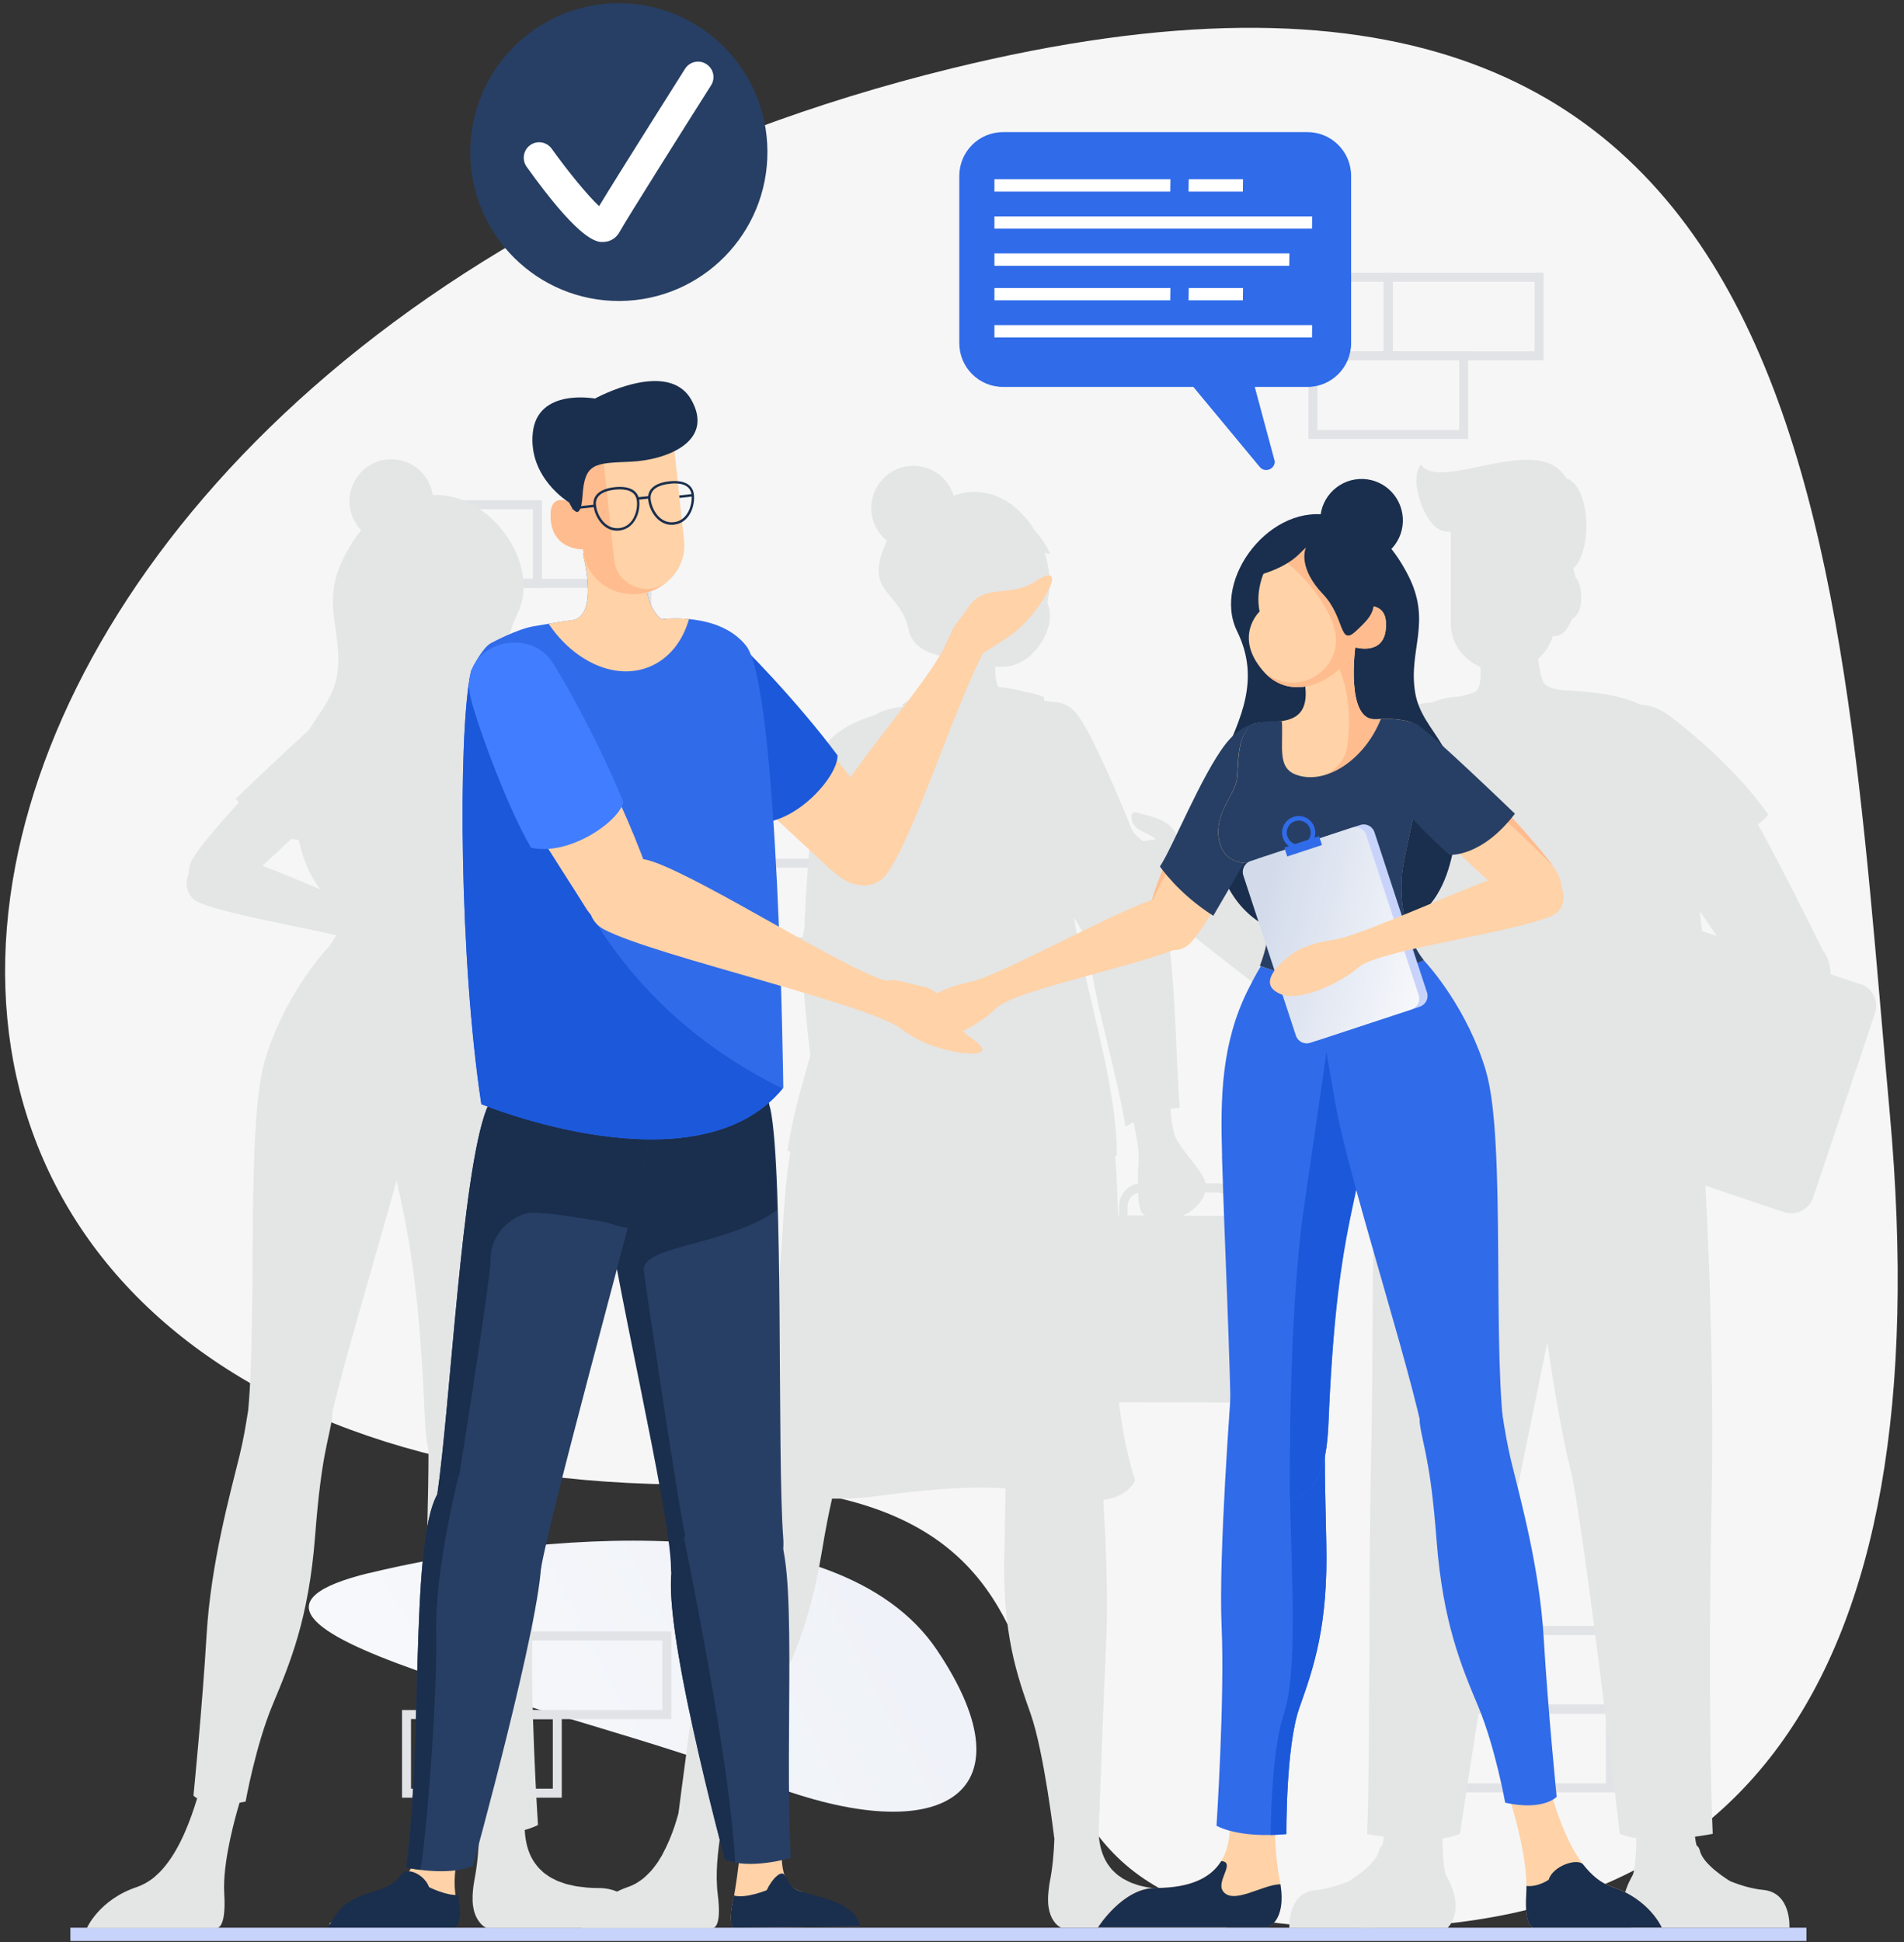 <svg width="253" height="258" viewBox="0 0 253 258" fill="none" xmlns="http://www.w3.org/2000/svg">
<rect x="0" y="0" width="253" height="258" fill="#333333" stroke="none"/>
<g clip-path="url(#clip0_108_406)">
<path d="M240.036 256.065H9.352V257.825H240.036V256.065Z" fill="#C8D3FB"/>
<path d="M2.033 115.043C-6.464 159.527 25.13 197.473 92.799 197.197C160.467 196.92 117.526 252.356 174.036 255.826C230.546 259.296 258.098 224.644 251.094 147.708C244.09 70.785 242.848 -19.466 126.388 9.1C52.933 27.118 9.992 73.362 2.033 115.043Z" fill="#F6F6F6"/>
<path d="M49.066 208.953C70.041 203.848 111.287 199.548 124.492 219.162C137.697 238.789 124.568 245.994 100.794 236.501C77.02 227.02 20.096 215.994 49.066 208.94V208.953Z" fill="url(#paint0_linear_108_406)"/>
<path d="M89.195 228.353H67.97V216.71H89.195V228.353ZM69.162 227.159H88.003V217.905H69.162V227.159Z" fill="#E1E3E6"/>
<path d="M74.648 238.789H53.422V227.146H74.648V238.789ZM54.614 237.595H73.455V228.341H54.614V237.595Z" fill="#E1E3E6"/>
<path d="M118.467 125.705H97.241V114.062H118.467V125.705ZM98.434 124.51H117.275V115.256H98.434V124.51Z" fill="#E1E3E6"/>
<path d="M205.103 47.864H183.877V36.221H205.103V47.864ZM185.069 46.669H203.91V37.415H185.069V46.669Z" fill="#E1E3E6"/>
<path d="M185.044 47.864H163.818V36.221H185.044V47.864ZM165.011 46.669H183.852V37.415H165.011V46.669Z" fill="#E1E3E6"/>
<path d="M195.086 58.312H173.86V46.669H195.086V58.312ZM175.053 57.117H193.894V47.863H175.053V57.117Z" fill="#E1E3E6"/>
<path d="M72.012 78.09H50.786V66.447H72.012V78.09ZM51.979 76.895H70.82V67.641H51.979V76.895Z" fill="#E1E3E6"/>
<path d="M86.56 88.538H65.334V76.895H86.56V88.538ZM66.526 87.343H85.367V78.09H66.526V87.343Z" fill="#E1E3E6"/>
<path d="M224.597 227.624H203.371V215.981H224.597V227.624ZM204.564 226.429H223.404V217.175H204.564V226.429Z" fill="#E1E3E6"/>
<path d="M204.538 227.624H183.312V215.981H204.538V227.624ZM184.505 226.429H203.346V217.175H184.505V226.429Z" fill="#E1E3E6"/>
<path d="M214.58 238.072H193.354V226.429H214.58V238.072ZM194.547 236.878H213.388V227.624H194.547V236.878Z" fill="#E1E3E6"/>
<path d="M247.077 130.697L245.082 130.03L243.249 129.414C243.237 128.157 242.822 126.988 242.132 126.095C240.601 123.002 237.036 115.735 233.596 109.511C234.35 108.895 234.852 108.417 234.965 108.191C230.659 102.067 224.032 96.673 221.597 94.913C220.366 94.02 219.111 93.643 217.919 93.593C214.994 92.109 210.513 91.833 208.454 91.732C208.454 91.732 208.442 91.732 208.429 91.732C208.065 91.719 207.789 91.694 207.601 91.682C206.81 91.606 205.668 91.38 205.191 90.751C204.839 90.299 204.563 89.041 204.387 87.507C205.316 86.703 205.994 85.659 206.333 84.49C207.011 84.565 207.739 84.201 208.103 83.66C208.417 83.182 208.68 82.704 208.881 82.252C209.546 81.837 210.111 81.032 210.111 79.498C210.111 77.964 209.772 77.147 209.358 76.694C209.258 76.229 209.132 75.852 209.044 75.55C211.655 73.136 211.341 64.511 208.103 63.53C208.103 63.53 208.103 63.505 208.103 63.492C204.413 57.256 191.459 65.479 188.823 61.72C187.128 63.492 189.237 69.93 191.747 70.534C191.986 70.596 192.35 70.634 192.789 70.659V82.893C192.789 85.408 194.383 87.57 196.705 88.601C196.793 89.896 196.743 91.606 195.927 91.946C195.287 92.21 194.547 92.398 193.944 92.512C192.927 92.575 191.521 92.763 190.229 93.341C188.157 93.341 186.137 94.272 185.07 96.183C184.392 97.403 179.296 105.613 177.664 112.893C178.254 113.484 178.957 114.012 179.722 114.502C178.718 118.186 177.714 122.159 176.911 125.63C170.082 121.707 161.22 116.854 158.258 115.093C158.07 114.615 157.869 114.163 157.643 113.735C157.643 113.698 157.643 113.672 157.63 113.622C157.091 112.264 156.501 110.655 155.396 109.649C154.266 108.605 152.359 108.341 150.953 107.901C150.639 107.801 150.338 108.09 150.338 108.392C150.338 110.429 152.421 110.403 153.589 111.485C153.061 111.535 152.472 111.623 151.944 111.749C151.317 111.359 150.84 110.881 150.425 110.278C149.472 107.889 148.455 105.462 147.476 103.262C147.476 103.249 147.476 103.237 147.451 103.211C147.35 102.985 147.25 102.759 147.149 102.533C147.149 102.507 147.124 102.482 147.112 102.457C146.898 101.992 146.697 101.539 146.484 101.099L146.434 100.986C146.346 100.797 146.258 100.609 146.17 100.433C146.158 100.408 146.145 100.37 146.12 100.345C146.02 100.131 145.919 99.93 145.831 99.729C145.831 99.704 145.806 99.678 145.794 99.653C145.718 99.49 145.631 99.314 145.555 99.15C145.53 99.1 145.505 99.062 145.492 99.012C145.405 98.836 145.329 98.672 145.241 98.509C145.241 98.496 145.229 98.471 145.216 98.459C145.128 98.283 145.041 98.107 144.953 97.943C144.928 97.906 144.903 97.855 144.89 97.817C144.827 97.692 144.764 97.566 144.689 97.44C144.664 97.403 144.639 97.352 144.626 97.315C144.551 97.164 144.463 97.013 144.388 96.874C144.388 96.849 144.363 96.837 144.35 96.812C144.287 96.686 144.212 96.573 144.149 96.46C144.124 96.422 144.099 96.384 144.087 96.347C144.024 96.246 143.974 96.145 143.911 96.045C143.898 96.02 143.886 95.994 143.861 95.969C143.785 95.856 143.723 95.743 143.66 95.642C143.647 95.617 143.622 95.592 143.61 95.567C143.559 95.492 143.509 95.416 143.459 95.341C143.446 95.316 143.421 95.29 143.409 95.265C143.346 95.177 143.283 95.089 143.233 95.014C142.267 93.706 141.011 93.203 139.693 93.241C139.455 93.178 139.116 93.128 138.727 93.103C138.752 92.927 138.764 92.763 138.764 92.6C138.764 92.6 137.296 92.034 136.166 91.908C135.074 91.556 133.869 91.367 132.664 91.254C132.363 90.613 132.2 89.758 132.25 88.601C132.25 88.589 132.25 88.564 132.25 88.551C132.3 88.551 132.35 88.551 132.401 88.551C132.501 88.551 132.601 88.576 132.714 88.576C132.915 88.576 133.116 88.576 133.317 88.564C133.417 88.564 133.518 88.564 133.618 88.551C133.819 88.526 134.02 88.488 134.208 88.45C134.308 88.425 134.409 88.413 134.509 88.388C134.698 88.337 134.898 88.262 135.087 88.186C135.187 88.149 135.288 88.124 135.388 88.073C135.576 87.985 135.752 87.885 135.928 87.784C136.028 87.734 136.116 87.671 136.216 87.621C136.392 87.507 136.555 87.369 136.731 87.231C136.831 87.155 136.919 87.08 137.007 86.992C137.17 86.841 137.321 86.678 137.472 86.514C137.534 86.439 137.61 86.388 137.672 86.313C137.66 86.313 137.647 86.326 137.622 86.338C137.71 86.237 137.798 86.15 137.886 86.036C139.819 83.459 139.706 81.397 139.166 80.001C139.681 77.901 139.518 75.6 138.84 73.463C139.279 73.538 139.555 73.576 139.555 73.576C139.555 73.576 138.877 71.967 137.497 70.471C135.262 66.774 131.371 64.335 127.016 65.731C126.915 65.768 126.815 65.781 126.714 65.819C125.999 63.543 123.903 61.87 121.38 61.87C118.279 61.87 115.769 64.385 115.769 67.491C115.769 69.251 116.597 70.81 117.865 71.841C117.815 71.954 117.752 72.055 117.702 72.181C114.714 78.882 119.647 78.354 120.765 83.736C121.179 85.722 123.099 86.841 125.56 87.206C125.647 88.677 125.61 90.324 125.221 91.594C124.204 91.745 123.564 91.883 123.564 91.883C123.564 91.883 121.945 92.235 119.873 93.568C119.873 93.568 119.924 93.681 119.999 93.844C118.543 94.046 117.112 94.398 116.221 95.001C115.066 95.341 113.873 95.818 112.794 96.397C112.769 96.409 112.744 96.422 112.719 96.434C112.443 96.585 112.191 96.736 111.94 96.912C111.878 96.95 111.815 97 111.752 97.038C111.489 97.214 111.238 97.403 111.012 97.591C110.961 97.629 110.924 97.667 110.886 97.704C110.673 97.88 110.484 98.069 110.296 98.258C110.258 98.295 110.221 98.333 110.196 98.358C109.995 98.572 109.832 98.786 109.681 99.012C109.643 99.062 109.618 99.113 109.581 99.163C109.43 99.402 109.304 99.641 109.204 99.892C109.166 99.993 109.129 100.118 109.091 100.282C109.066 100.357 109.053 100.458 109.028 100.559C109.028 100.596 109.016 100.621 109.003 100.659C108.288 103.991 107.133 115.571 106.882 123.467C106.807 123.643 106.756 123.832 106.719 124.045C106.518 125.303 106.543 127.352 106.694 129.829C106.694 129.842 106.694 129.867 106.694 129.879C106.694 130.005 106.719 130.144 106.719 130.282C106.92 133.249 107.271 136.77 107.673 140.265C107.447 141.057 107.208 141.837 106.995 142.616C106.932 142.843 106.869 143.069 106.807 143.295C106.556 144.163 106.317 145.043 106.091 145.91C105.501 148.186 104.986 150.475 104.648 152.876C104.648 152.876 104.798 152.914 105.024 152.977C105.012 153.09 104.986 153.203 104.974 153.316C104.899 153.794 104.823 154.272 104.761 154.775C104.761 154.863 104.735 154.938 104.723 155.014C104.648 155.592 104.572 156.183 104.51 156.799C104.497 156.962 104.472 157.126 104.459 157.289C104.409 157.767 104.359 158.257 104.321 158.76C104.309 158.949 104.284 159.138 104.271 159.339C104.221 160.005 104.171 160.684 104.12 161.401C103.392 173.949 102.012 187.063 98.723 194.846C98.723 194.846 98.736 194.871 98.773 194.921C98.773 194.934 98.798 194.946 98.811 194.971C98.849 195.022 98.886 195.072 98.949 195.147C98.974 195.173 98.999 195.21 99.024 195.236C99.087 195.311 99.162 195.399 99.25 195.5C99.275 195.525 99.288 195.55 99.313 195.575C97.505 200.68 94.656 208.576 93.401 217.063C92.108 225.814 90.376 239.104 90.15 240.877C90.1 241.04 90.062 241.191 90.012 241.354C89.987 241.455 89.949 241.556 89.924 241.656C89.849 241.908 89.761 242.172 89.685 242.423C89.685 242.436 89.685 242.448 89.673 242.473C89.221 243.819 88.669 245.152 88.003 246.359C87.978 246.396 87.953 246.447 87.941 246.484C87.802 246.723 87.664 246.95 87.514 247.176C87.464 247.251 87.426 247.327 87.376 247.402C87.275 247.54 87.175 247.666 87.075 247.805C86.899 248.043 86.723 248.27 86.535 248.483C86.459 248.571 86.384 248.66 86.296 248.735C86.108 248.936 85.92 249.112 85.731 249.288C85.631 249.376 85.543 249.452 85.443 249.54C85.242 249.703 85.028 249.841 84.815 249.98C84.715 250.043 84.627 250.105 84.526 250.168C84.213 250.344 83.886 250.495 83.535 250.621C82.97 250.81 82.468 251.023 82.003 251.262C81.288 250.973 80.522 250.797 79.719 250.797C79.116 250.797 78.564 250.772 78.024 250.734C77.849 250.722 77.698 250.696 77.522 250.671C77.183 250.633 76.832 250.596 76.518 250.545C76.342 250.52 76.192 250.47 76.016 250.432C75.74 250.369 75.451 250.319 75.188 250.244C75.024 250.193 74.886 250.143 74.736 250.08C74.497 250.005 74.246 249.917 74.033 249.829C73.895 249.766 73.769 249.703 73.644 249.628C73.43 249.527 73.229 249.426 73.041 249.313C72.928 249.238 72.815 249.162 72.715 249.087C72.539 248.961 72.363 248.848 72.2 248.71C72.1 248.622 72.012 248.534 71.924 248.446C71.773 248.307 71.623 248.169 71.497 248.018C71.409 247.93 71.347 247.83 71.271 247.729C71.146 247.578 71.033 247.415 70.92 247.251C70.154 246.057 69.803 244.623 69.727 243.077C70.92 242.75 71.485 242.411 71.485 242.411C71.485 242.411 70.368 225.311 70.794 215.554C71.146 207.696 70.117 192.155 69.639 185.189C69.903 174.2 70.43 163.224 70.769 152.222C71.008 144.351 70.87 137.034 67.28 129.854C66.727 128.76 66.162 127.654 65.522 126.636C65.573 126.61 65.623 126.598 65.686 126.585C65.686 126.585 65.209 125.441 64.832 123.781L65.874 120.588C66.865 119.909 67.719 119.129 68.447 118.237L69.25 120.022C69.363 119.959 69.476 119.909 69.589 119.846C70.43 121.531 71.158 122.876 71.686 123.656C72.79 125.554 75.451 126.874 78.263 125.051C82.932 122.034 95.522 111.296 98.748 108.505C98.886 108.417 99.024 108.329 99.15 108.266C100.643 107.499 101.71 108.09 103.581 106.443C104.911 105.261 102.777 102.168 107.02 101.59C107.986 101.464 108.275 100.76 106.894 100.697C104.999 100.621 101.723 101.149 98.823 102.822C98.296 103.123 99.376 98.748 98.371 99.729C97.028 101.061 97.166 101.451 96.865 103.463C96.865 103.463 96.978 104.595 94.531 106.254C94.531 106.254 94.166 106.543 94.166 106.556C91.229 109.121 82.957 113.22 77.209 116.501C77.183 116.413 77.171 116.325 77.146 116.237C77.096 116.036 77.033 115.81 76.983 115.609C76.907 115.32 76.832 115.043 76.744 114.729C76.744 114.691 76.719 114.653 76.719 114.615C76.983 114.339 77.121 114.175 77.121 114.175C75.752 111.636 72.815 101.288 70.066 96.862C69.891 96.585 69.715 96.334 69.539 96.095C67.556 91.506 66.112 86.929 68.761 81.522C71.987 74.947 65.146 65.353 57.502 65.768C57.125 63.216 55.029 61.191 52.355 61.016C49.292 60.814 46.644 63.153 46.443 66.221C46.343 67.843 46.945 69.339 47.987 70.42C47.259 71.326 46.531 72.419 45.803 73.815C42.414 80.253 45.74 83.999 44.774 89.771C44.284 92.675 42.527 94.473 41.071 96.95C37.092 100.546 31.33 106.091 31.33 106.091C31.468 106.267 31.606 106.43 31.744 106.594C29.309 109.247 27.188 111.724 26.108 113.295C26.108 113.283 26.159 113.245 26.171 113.22C25.77 113.773 25.493 114.226 25.38 114.527C25.18 115.056 25.092 115.533 25.092 115.961C24.464 117.457 24.828 119.18 26.485 119.896C29.836 121.317 38.272 122.776 44.686 124.234C44.121 125.278 43.644 125.806 43.644 125.806C41.598 128.019 37.393 133.526 35.221 140.768C32.686 149.242 34.179 173.999 32.987 187.277C32.623 189.527 32.372 191.137 31.832 193.337C30.564 198.517 28.016 207.645 27.451 217.176C26.887 226.706 25.707 238.513 25.707 238.513C25.707 238.513 25.857 238.676 26.196 238.877C25.318 241.769 24 245.302 22.004 247.792C21.791 248.056 21.59 248.295 21.364 248.534C21.276 248.622 21.201 248.697 21.113 248.785C20.912 248.974 20.711 249.162 20.51 249.338C20.41 249.426 20.309 249.502 20.209 249.577C19.995 249.741 19.77 249.879 19.544 250.017C19.443 250.08 19.343 250.143 19.242 250.193C18.916 250.369 18.577 250.52 18.226 250.646C13.192 252.306 11.548 256.103 11.548 256.103H28.669C28.669 256.103 30.1 256.581 29.799 251.539C29.774 251.212 29.774 250.872 29.774 250.533C29.811 246.572 31.23 241.455 31.832 239.456C32.096 239.406 32.359 239.368 32.636 239.305C32.636 239.305 33.966 231.849 36.238 226.417C38.51 220.973 41.02 215.089 41.874 203.999C42.727 192.909 43.732 191.313 44.158 188.119C44.171 188.006 44.158 187.88 44.133 187.742C45.953 179.909 49.895 167.059 52.706 156.774C54.025 162.91 55.581 169.573 56.359 186.22C56.447 188.119 56.472 190.483 56.937 192.658C56.937 192.834 56.937 193.01 56.937 193.211C56.937 195.412 56.886 198.605 56.748 204.263C56.46 215.579 58.518 221.262 60.376 226.518C62.234 231.774 62.121 243.517 62.121 243.517C62.51 243.555 62.874 243.58 63.238 243.605C63.389 243.605 63.526 243.618 63.677 243.63C63.602 245.604 63.426 247.779 63.025 249.804C62.987 249.98 62.974 250.131 62.949 250.294C62.937 250.382 62.924 250.457 62.911 250.533C62.886 250.684 62.874 250.822 62.861 250.96C62.849 251.111 62.836 251.262 62.824 251.4C62.824 251.526 62.811 251.665 62.798 251.778C62.798 251.916 62.798 252.042 62.798 252.167C62.798 252.281 62.798 252.394 62.798 252.507C62.798 252.633 62.811 252.746 62.824 252.859C62.824 252.96 62.836 253.06 62.861 253.161C62.874 253.261 62.899 253.362 62.911 253.462C62.924 253.551 62.949 253.639 62.962 253.727C62.987 253.815 63.012 253.903 63.037 253.991C63.062 254.066 63.087 254.141 63.112 254.217C63.137 254.292 63.175 254.368 63.2 254.443C63.225 254.506 63.25 254.569 63.288 254.632C63.326 254.695 63.351 254.758 63.389 254.82C63.414 254.871 63.451 254.934 63.476 254.984C63.514 255.047 63.552 255.097 63.589 255.147C63.627 255.198 63.652 255.235 63.69 255.286C63.727 255.336 63.765 255.374 63.803 255.424C63.828 255.462 63.865 255.499 63.891 255.537C63.928 255.575 63.966 255.613 64.004 255.65C64.029 255.675 64.066 255.701 64.091 255.726C64.129 255.763 64.167 255.789 64.192 255.814C64.217 255.839 64.242 255.851 64.267 255.877C64.305 255.902 64.33 255.927 64.368 255.939C64.393 255.939 64.405 255.965 64.43 255.977C64.455 255.99 64.481 256.015 64.518 256.027C64.531 256.027 64.543 256.04 64.556 256.053C64.581 256.065 64.606 256.078 64.619 256.09C64.644 256.09 64.644 256.09 64.644 256.09H77.284V256.115H94.543C94.543 256.115 96.024 256.593 95.359 251.514C95.321 251.187 95.284 250.847 95.271 250.495C95.108 247.893 95.522 244.787 95.949 242.373C95.987 242.26 98.849 232.666 101.585 227.637C104.346 222.582 107.371 217.1 109.191 206.199C109.694 203.157 110.145 200.881 110.56 199.07C112.392 199.108 114.476 199.007 116.886 198.681C124.769 197.624 129.702 197.448 133.618 197.7C133.618 198.278 133.606 198.907 133.593 199.624C133.568 201.346 133.518 203.471 133.455 206.199C133.179 217.1 135.162 222.582 136.944 227.637C138.727 232.691 140.082 244.133 140.082 244.133C140.082 244.133 140.095 244.133 140.108 244.133C140.045 246.032 139.869 248.106 139.48 250.055C139.442 250.219 139.43 250.369 139.405 250.533C139.392 250.608 139.392 250.684 139.38 250.759C139.354 250.898 139.342 251.036 139.329 251.174C139.317 251.325 139.304 251.463 139.292 251.589C139.292 251.715 139.279 251.841 139.267 251.954C139.267 252.079 139.267 252.205 139.267 252.331C139.267 252.444 139.267 252.557 139.267 252.658C139.267 252.771 139.279 252.884 139.292 252.985C139.292 253.085 139.317 253.186 139.329 253.274C139.342 253.374 139.354 253.475 139.38 253.563C139.392 253.651 139.417 253.739 139.43 253.815C139.455 253.903 139.48 253.991 139.505 254.066C139.53 254.141 139.555 254.217 139.568 254.28C139.593 254.355 139.618 254.431 139.656 254.494C139.681 254.556 139.706 254.619 139.731 254.682C139.769 254.745 139.794 254.808 139.831 254.871C139.857 254.921 139.894 254.984 139.919 255.022C139.957 255.072 139.982 255.122 140.02 255.172C140.045 255.223 140.082 255.26 140.108 255.298C140.145 255.348 140.183 255.386 140.208 255.424C140.233 255.462 140.271 255.499 140.296 255.525C140.334 255.562 140.359 255.587 140.396 255.625C140.421 255.65 140.459 255.688 140.484 255.713C140.522 255.738 140.547 255.763 140.585 255.789C140.61 255.814 140.635 255.839 140.66 255.851C140.698 255.877 140.723 255.889 140.748 255.914C140.773 255.927 140.798 255.939 140.81 255.952C140.836 255.965 140.861 255.977 140.886 255.99C140.898 255.99 140.911 256.002 140.923 256.015C140.949 256.027 140.974 256.04 140.999 256.053C141.011 256.053 141.024 256.053 141.024 256.053H163.066C163.066 256.053 159.877 250.948 155.635 250.948C155.057 250.948 154.518 250.923 154.003 250.885C153.84 250.872 153.702 250.847 153.538 250.835C153.2 250.797 152.861 250.759 152.547 250.709C152.384 250.684 152.233 250.633 152.07 250.608C151.794 250.545 151.518 250.495 151.266 250.42C151.116 250.369 150.978 250.319 150.84 250.269C150.601 250.193 150.363 250.118 150.149 250.017C150.011 249.955 149.898 249.892 149.773 249.829C149.572 249.728 149.371 249.628 149.195 249.527C149.082 249.452 148.982 249.376 148.869 249.301C148.693 249.188 148.53 249.074 148.379 248.936C148.279 248.861 148.204 248.773 148.103 248.685C147.965 248.546 147.815 248.421 147.689 248.27C147.614 248.182 147.538 248.081 147.463 247.981C147.35 247.83 147.237 247.679 147.137 247.528C146.396 246.359 146.057 244.963 145.982 243.442C145.982 243.203 146.02 242.31 146.07 240.965C146.095 240.701 146.133 240.437 146.17 240.173H146.108C146.308 234.716 146.723 223.827 147.024 217C147.225 212.574 146.961 205.596 146.622 199.221C150.036 198.806 150.827 196.631 150.827 196.631C150.827 196.631 149.308 192.13 148.693 186.258L170.961 186.308C170.961 186.308 170.986 186.308 170.999 186.308H172.668C173.848 186.308 174.814 185.29 174.814 184.02L174.84 174.93C175.429 174.515 175.831 173.811 175.831 172.993V171.837V163.601C175.844 162.457 174.89 161.514 173.685 161.514H172.718H164.861V160.357C164.861 159.515 164.559 158.723 164.007 158.132C163.455 157.541 162.714 157.201 161.936 157.201H160.216C160.216 157.201 160.216 157.164 160.204 157.138C160.179 157.05 160.141 156.962 160.103 156.874C160.078 156.811 160.066 156.761 160.04 156.698C160.003 156.61 159.953 156.522 159.915 156.434C159.89 156.371 159.852 156.321 159.827 156.258C159.777 156.17 159.727 156.07 159.664 155.982C159.626 155.919 159.589 155.868 159.551 155.806C159.488 155.705 159.425 155.617 159.363 155.516C159.325 155.466 159.287 155.403 159.237 155.34C159.162 155.24 159.087 155.139 159.011 155.026C158.974 154.976 158.936 154.925 158.898 154.875C158.81 154.762 158.723 154.636 158.622 154.511C158.61 154.485 158.584 154.473 158.572 154.448C158.384 154.196 158.183 153.957 157.982 153.693C157.982 153.693 157.969 153.668 157.957 153.656C157.856 153.53 157.756 153.392 157.656 153.266C157.605 153.203 157.555 153.14 157.517 153.077C157.43 152.964 157.342 152.838 157.254 152.725C157.204 152.662 157.153 152.599 157.103 152.524C157.003 152.386 156.915 152.26 156.827 152.122C156.789 152.071 156.752 152.008 156.714 151.958C156.589 151.77 156.463 151.568 156.35 151.367C155.936 150.663 155.685 149.217 155.522 147.306C155.923 147.231 156.35 147.18 156.764 147.155C156.262 140.781 156.174 129.465 155.07 123.706C154.957 122.939 154.656 121.82 154.241 120.462C154.518 120.94 154.882 121.392 155.346 121.757C158.233 124.033 173.296 136.355 178.216 138.241C180.086 138.957 181.793 138.869 183.174 138.316C182.333 146.803 181.003 154.02 181.003 154.02C181.003 154.02 181.63 154.159 182.798 154.372C182.245 166.179 182.496 180.412 182.195 193.425C181.819 209.506 182.095 233.597 181.655 243.618C181.655 243.618 182.559 243.794 183.89 243.982C183.839 244.397 183.764 244.787 183.664 245.152C183.463 245.277 183.3 245.504 183.212 245.893C182.785 247.729 179.383 249.791 179.195 249.904C177.752 250.495 176.183 250.935 174.827 251.061C171.036 251.413 171.325 256.09 171.325 256.09H192.337C192.337 256.09 194.873 253.89 192.187 249.162C191.835 248.546 191.71 246.258 191.659 244.209C192.538 244.083 193.354 243.882 193.994 243.567C193.994 243.567 197.371 221.287 199.793 207.067C201.049 200.516 203.697 187.578 205.605 178.299C206.747 186.296 208.028 192.733 208.618 194.896C210.187 200.604 215.233 243.555 215.233 243.555C215.848 243.856 216.613 244.045 217.442 244.171C217.392 246.22 217.266 248.534 216.915 249.137C214.228 253.865 216.764 256.065 216.764 256.065H237.776C237.776 256.065 238.078 251.388 234.274 251.036C232.919 250.91 231.35 250.47 229.906 249.879C229.73 249.779 226.316 247.704 225.889 245.868C225.801 245.491 225.638 245.265 225.437 245.126C225.337 244.762 225.274 244.372 225.224 243.97C226.63 243.781 227.584 243.592 227.584 243.592C227.245 235.86 227.132 222.96 227.27 210.072C227.308 206.25 227.371 202.415 227.446 198.731C227.684 188.509 227.408 171.623 226.605 157.49L231.224 159.05L237.023 160.998C238.642 161.539 240.4 160.672 240.939 159.05L249.136 134.607C249.676 132.985 248.81 131.225 247.19 130.684L247.077 130.697ZM38.698 111.422C39.112 111.51 39.451 111.548 39.69 111.56C40.255 114.1 41.121 116.338 42.59 118.136C39.878 117.004 37.154 115.873 34.857 114.993C36.025 113.962 37.343 112.742 38.698 111.434V111.422ZM159.702 159.351C159.815 159.188 159.915 159.012 159.978 158.848C159.978 158.848 160.015 158.735 160.028 158.685C160.066 158.597 160.091 158.496 160.116 158.408H161.773C162.764 158.408 163.58 159.288 163.58 160.357V161.501L157.128 161.489C158.095 161.099 158.961 160.433 159.702 159.376V159.351ZM148.693 160.307V161.451H148.568C148.518 159.842 148.455 158.257 148.379 156.736C148.329 155.617 148.267 154.548 148.191 153.542C148.254 153.517 148.329 153.492 148.405 153.467C148.405 143.735 144.375 132.545 142.731 121.983C142.731 121.958 142.731 121.946 142.731 121.921C143.534 123.266 144.287 124.486 144.928 125.466C144.84 125.969 144.802 126.497 144.84 127.05C145.191 131.916 148.367 142.402 149.559 149.645C149.798 149.519 150.162 149.305 150.626 149.054C151.091 151.229 151.367 153.027 151.304 154.146C151.241 155.24 151.191 156.271 151.191 157.214C149.785 157.44 148.693 158.735 148.693 160.307ZM149.823 161.451V160.307C149.823 159.791 150.011 159.301 150.35 158.936C150.589 158.685 150.89 158.547 151.216 158.459C151.266 159.515 151.392 160.382 151.656 160.986C151.731 161.162 151.919 161.313 152.17 161.438H149.823V161.451ZM226.166 123.668C226.065 122.776 225.952 121.895 225.852 121.015C226.617 122.134 227.383 123.253 228.149 124.335L226.166 123.668Z" fill="#E4E5E5"/>
<path d="M89.698 94.234C92.058 99.1 107.058 112.302 109.982 115.156C113.497 118.601 118.995 115.948 118.254 111.497C117.627 107.7 101.121 88.614 98.673 86.829C94.267 83.61 86.748 88.149 89.698 94.234Z" fill="#FFD2A7"/>
<path d="M100.933 109.297C96.025 104.343 89.196 94.197 87.991 91.732C85.029 85.647 92.56 81.095 96.966 84.326C98.334 85.332 105.979 93.203 111.288 100.332C111.376 103.01 106.117 109.121 100.933 109.31V109.297Z" fill="#1B58DA"/>
<path d="M137.61 77.21C134.209 79.435 130.882 77.512 128.799 80.504C126.715 83.497 125.359 84.301 126.916 86.376C128.472 88.463 130.255 87.042 134.108 84.515C137.874 82.051 142.656 73.903 137.61 77.21Z" fill="#FFD2A7"/>
<path d="M117.866 116.036C122.335 109.699 129.088 86.401 132.891 83.522C133.971 82.692 127.481 81.007 125.874 85.118C123.879 90.198 113.397 101.35 109.858 108.291C106.343 115.169 114.841 120.324 117.866 116.049V116.036Z" fill="#FFD2A7"/>
<path d="M102.326 147.193C100.732 139.851 96.388 134.947 94.933 133.702C92.535 131.665 85.832 131.867 83.133 137.437C80.422 143.006 79.418 146.389 80.184 156.422C80.937 166.468 89.234 200.756 89.259 208.287C89.271 215.819 104.899 215.001 104.071 204.213C103.242 193.425 104.183 155.68 102.351 147.181L102.326 147.193Z" fill="#273F64"/>
<path d="M79.945 149.343C80.108 144.314 81.175 141.447 83.12 137.436C84.627 134.318 87.388 132.885 89.936 132.583C90.099 132.558 90.263 132.545 90.426 132.533C90.564 132.533 90.702 132.52 90.852 132.52C91.267 132.52 91.681 132.533 92.07 132.583C92.585 132.646 93.074 132.759 93.526 132.922C93.752 132.998 93.953 133.086 94.154 133.186C94.254 133.237 94.342 133.287 94.442 133.337C94.618 133.45 94.794 133.564 94.945 133.689C95.032 133.765 95.145 133.865 95.258 133.979C95.321 134.041 95.384 134.104 95.447 134.167C95.472 134.192 95.497 134.217 95.509 134.23C95.559 134.28 95.61 134.331 95.66 134.381C95.685 134.406 95.71 134.444 95.735 134.469C95.785 134.532 95.848 134.582 95.898 134.645C95.924 134.67 95.949 134.695 95.974 134.733C96.137 134.909 96.313 135.11 96.501 135.336C96.526 135.374 96.551 135.399 96.576 135.437C96.639 135.512 96.714 135.6 96.777 135.688C96.815 135.726 96.84 135.764 96.877 135.802C96.953 135.89 97.016 135.978 97.091 136.066C97.116 136.103 97.154 136.141 97.179 136.179C97.38 136.443 97.58 136.707 97.794 137.009C97.819 137.046 97.857 137.084 97.882 137.134C97.957 137.248 98.032 137.348 98.108 137.461C98.145 137.512 98.17 137.562 98.208 137.612C98.283 137.725 98.359 137.839 98.434 137.964C98.459 138.015 98.497 138.052 98.522 138.103C98.735 138.429 98.949 138.782 99.15 139.134C99.175 139.184 99.212 139.234 99.237 139.284C99.313 139.41 99.388 139.549 99.463 139.687C99.501 139.75 99.526 139.813 99.564 139.875C99.639 140.014 99.714 140.152 99.777 140.29C99.802 140.353 99.84 140.403 99.865 140.466C99.965 140.668 100.066 140.869 100.166 141.07C100.267 141.271 100.367 141.485 100.455 141.699C100.48 141.761 100.505 141.824 100.543 141.887C100.606 142.038 100.681 142.189 100.744 142.352C100.781 142.428 100.806 142.503 100.844 142.579C100.907 142.73 100.97 142.893 101.032 143.056C101.057 143.132 101.082 143.195 101.12 143.27C101.208 143.497 101.296 143.723 101.371 143.962C101.459 144.201 101.534 144.427 101.61 144.678C101.635 144.754 101.66 144.829 101.685 144.905C101.735 145.068 101.785 145.244 101.836 145.42C101.861 145.508 101.886 145.596 101.911 145.684C101.961 145.86 102.011 146.036 102.049 146.212C102.074 146.288 102.087 146.376 102.112 146.451C102.175 146.703 102.237 146.967 102.288 147.218C102.313 147.357 102.35 147.507 102.375 147.671C102.375 147.721 102.4 147.784 102.4 147.834C102.426 147.947 102.438 148.061 102.463 148.186C102.463 148.249 102.488 148.325 102.501 148.388C102.513 148.501 102.539 148.626 102.551 148.752C102.551 148.828 102.576 148.903 102.576 148.978C102.589 149.104 102.614 149.243 102.626 149.381C102.626 149.456 102.639 149.532 102.652 149.607C102.664 149.758 102.689 149.921 102.702 150.098C102.702 150.16 102.702 150.211 102.714 150.274C102.764 150.739 102.802 151.229 102.852 151.757C102.852 151.807 102.852 151.87 102.852 151.921C102.865 152.134 102.89 152.348 102.903 152.562C102.903 152.637 102.903 152.7 102.915 152.776C102.928 152.989 102.94 153.203 102.953 153.417C102.953 153.492 102.953 153.555 102.965 153.631C102.978 153.857 102.99 154.096 103.003 154.335C103.003 154.398 103.003 154.448 103.003 154.511C103.016 154.8 103.041 155.102 103.053 155.403C103.103 156.384 103.141 157.415 103.179 158.496C103.179 158.522 103.179 158.547 103.179 158.572C103.179 158.899 103.204 159.238 103.216 159.578C103.216 159.603 103.216 159.628 103.216 159.653C103.216 160.005 103.241 160.37 103.254 160.735C96.614 165.487 85.179 165.399 85.543 168.781C85.706 170.303 90.551 202.88 91.116 204.15C91.179 204.288 90.237 208.953 89.196 208.915C89.171 208.714 89.158 208.526 89.158 208.312C89.145 200.906 81.099 167.574 80.12 156.95C80.12 156.95 80.12 156.937 80.12 156.925C80.108 156.761 80.095 156.598 80.083 156.447C79.97 154.875 79.894 153.467 79.857 152.197C79.832 151.179 79.832 150.236 79.857 149.368L79.945 149.343Z" fill="#1A2E4D"/>
<path d="M64.669 147.331C67.531 139.938 72.74 134.947 74.41 133.664C77.171 131.577 83.824 131.652 85.556 137.197C87.288 142.742 87.702 146.112 85.204 156.196C82.694 166.279 73.23 200.705 71.899 208.262C70.569 215.818 56.447 209.846 58.067 198.794C59.862 186.585 61.343 155.869 64.656 147.319L64.669 147.331Z" fill="#273F64"/>
<path d="M80.109 162.281C76.619 161.703 71.171 160.785 69.904 161.175C67.268 161.979 65.222 164.305 65.197 167.147C65.171 170.441 60.025 202.113 60.038 202.252C59.51 201.799 58.72 201.145 57.941 200.303C57.941 199.812 57.992 199.322 58.067 198.807C59.862 186.598 61.343 155.881 64.657 147.331C67.255 140.63 71.774 135.902 73.845 134.129C74.058 133.941 74.247 133.79 74.41 133.677C77.171 131.59 83.824 131.665 85.556 137.21C87.288 142.755 87.703 146.124 85.205 156.208C85.079 156.699 85.167 160.735 84.64 162.294C84.088 163.928 81.791 162.558 80.096 162.281H80.109Z" fill="#1A2E4D"/>
<path d="M51.69 250.822C55.318 249.565 56.184 244.02 56.561 240.726L61.858 242.637C61.858 242.637 59.774 248.257 60.602 252.092C61.431 255.927 60.289 255.563 60.289 255.563H43.72C43.72 255.563 48.088 252.08 51.703 250.822H51.69Z" fill="#FFD2A7"/>
<path d="M43.694 256.028H60.163C60.163 256.028 60.765 256.229 61.004 254.984C61.129 254.343 61.205 254.356 61.004 252.683C60.966 252.369 60.928 252.042 60.916 251.703C59.347 251.854 57.012 250.672 57.012 250.672C56.334 248.836 53.95 248.006 53.334 248.949C52.355 250.634 50.297 251.011 48.866 251.502C45.74 252.558 44.987 253.765 44.234 254.972C43.845 255.588 43.694 256.015 43.694 256.015V256.028Z" fill="#1A2E4D"/>
<path d="M43.694 256.028H60.163C60.163 256.028 60.765 256.229 61.004 254.984H44.221C43.832 255.6 43.682 256.028 43.682 256.028H43.694Z" fill="#1A2E4D"/>
<path d="M58.983 197.373C54.201 201.283 56.385 229.385 53.975 248.069C53.975 248.069 59.51 249.301 62.837 247.855C62.837 247.855 71.924 214.976 71.924 207.318C71.924 193.865 64.092 193.174 58.97 197.36L58.983 197.373Z" fill="#273F64"/>
<path d="M106.28 251.2C102.64 249.98 104.297 244.159 103.895 240.877L98.623 242.838C98.623 242.838 98.184 248.723 97.393 252.558C96.602 256.392 97.745 256.028 97.745 256.028L114.314 255.864C114.314 255.864 109.92 252.432 106.28 251.2Z" fill="#FFD2A7"/>
<path d="M106.28 251.2C105.175 250.86 104.912 250.131 104.246 249.075C103.82 248.333 102.539 249.628 101.887 251.074C101.887 251.074 99.037 252.243 97.506 251.778C97.468 252.042 97.443 252.306 97.38 252.557C96.59 256.392 97.732 256.028 97.732 256.028L114.301 255.864C113.46 252.733 109.769 252.281 106.267 251.2H106.28Z" fill="#1A2E4D"/>
<path d="M97.117 255.035C97.192 256.204 97.732 256.028 97.732 256.028L114.301 255.864C114.301 255.864 114.238 255.449 113.887 254.871L97.105 255.035H97.117Z" fill="#1A2E4D"/>
<path d="M103.041 203.207C106.104 206.602 104.221 229.926 105.075 246.799C105.075 246.799 99.502 248.434 96.313 246.988C96.313 246.988 87.502 214.536 89.422 207.822C91.983 198.819 98.937 198.656 103.041 203.207Z" fill="#273F64"/>
<path d="M89.421 207.821C89.823 206.426 90.325 205.256 90.903 204.263C90.903 204.691 96.978 233.358 97.681 247.402C97.379 247.339 97.091 247.264 96.802 247.176C96.639 247.113 96.476 247.063 96.313 246.987C96.313 246.987 93.513 236.388 91.229 225.562C89.698 217.981 88.618 210.638 89.421 207.821Z" fill="#1A2E4D"/>
<path d="M58.983 197.373C59.598 196.87 60.238 196.443 60.916 196.104C60.288 198.681 57.778 209.356 57.954 216.975C58.142 225.462 56.523 245.68 55.833 248.371C54.728 248.232 53.987 248.069 53.987 248.069C56.397 229.385 54.213 201.284 58.996 197.373H58.983Z" fill="#1A2E4D"/>
<path d="M63.966 146.665C63.966 146.665 92.66 158.522 104.083 144.503C104.083 144.503 103.468 91.267 99.15 85.785C95.547 81.209 87.891 82.252 87.891 82.252C87.891 82.252 85.569 80.618 85.97 76.468C86.962 66.322 77.46 73.589 77.46 73.589C77.46 73.589 79.707 82.001 75.916 82.403C74.598 82.541 72.74 82.906 70.958 83.183C68.749 83.522 65.184 85.458 65.184 85.458C64.029 86.137 62.698 88.841 62.648 88.992C62.623 89.092 62.598 89.205 62.573 89.318C62.535 89.482 62.498 89.67 62.46 89.859C60.891 98.094 61.041 127.441 63.966 146.665Z" fill="#306BE9"/>
<path d="M62.46 89.859C62.498 89.67 62.535 89.482 62.573 89.318C62.598 89.205 62.623 89.092 62.648 88.991C62.686 88.865 67.117 84.867 68.912 93.153C70.682 101.313 73.757 129.691 103.983 144.603C92.51 158.446 63.954 146.665 63.954 146.665C61.029 127.44 60.891 98.094 62.448 89.859H62.46Z" fill="#1B58DA"/>
<path d="M77.724 74.733C77.585 74.029 77.46 73.576 77.46 73.576C77.46 73.576 85.092 67.742 85.958 73.841L77.711 74.733H77.724Z" fill="#FFD000"/>
<path d="M72.903 82.868C76.343 87.948 81.841 90.437 86.347 88.551C88.933 87.47 90.728 85.144 91.556 82.227C89.485 82.026 87.891 82.252 87.891 82.252C87.891 82.252 85.569 80.618 85.97 76.456C86.949 66.309 77.46 73.576 77.46 73.576C77.46 73.576 79.707 81.988 75.916 82.39C75.05 82.478 74.008 82.642 72.903 82.868Z" fill="#FFD2A7"/>
<path d="M88.958 66.284L88.92 65.957L92.033 65.618L92.07 65.945L88.958 66.284Z" fill="#1A2E4D"/>
<path d="M89.623 59.909L90.903 71.816C91.279 75.324 88.593 78.493 84.89 78.895C81.2 79.297 77.899 76.77 77.51 73.262L77.484 72.973C77.484 72.973 73.631 73.111 73.204 69.226C72.79 65.328 75.501 66.648 75.501 66.648L74.949 61.506L89.61 59.922L89.623 59.909Z" fill="#FFD2A7"/>
<path d="M75.514 66.623L74.962 61.481L80.171 60.915C80.171 60.915 80.171 60.99 80.171 61.028L81.627 74.507C81.878 76.858 84.288 78.53 86.56 78.203C87.263 78.103 87.89 77.826 88.43 77.449C87.451 78.216 86.246 78.731 84.89 78.882C81.2 79.285 77.899 76.757 77.51 73.249L77.484 72.96C77.484 72.96 73.631 73.099 73.204 69.213C72.79 65.316 75.501 66.636 75.501 66.636L75.514 66.623Z" fill="#FFBC8E"/>
<path d="M75.627 66.749C75.627 66.749 77.121 70.119 77.409 65.806C77.698 61.481 79.029 61.531 83.786 61.33C88.543 61.129 95.02 58.652 91.845 53.082C88.719 47.613 79.054 52.944 79.054 52.944C79.054 52.944 71.41 51.498 70.794 57.495C70.18 63.493 75.627 66.749 75.627 66.749Z" fill="#1A2E4D"/>
<path d="M82.229 70.483C80.196 70.659 79.016 68.61 78.865 67.151C78.715 65.793 79.719 64.926 81.677 64.712C83.635 64.511 84.803 65.139 84.941 66.498C85.028 67.327 84.853 68.258 84.451 68.974C84.112 69.591 83.46 70.345 82.292 70.471C82.267 70.471 82.242 70.471 82.229 70.471V70.483ZM81.878 65.026C81.878 65.026 81.765 65.026 81.715 65.039C80.472 65.177 79.029 65.642 79.192 67.114C79.33 68.434 80.397 70.307 82.204 70.156C82.229 70.156 82.242 70.156 82.267 70.156C83.296 70.043 83.874 69.377 84.175 68.823C84.539 68.157 84.715 67.302 84.627 66.535C84.476 65.127 83.083 64.926 81.878 65.026Z" fill="#1A2E4D"/>
<path d="M89.497 69.704C87.463 69.88 86.284 67.831 86.133 66.372C85.982 65.014 86.987 64.147 88.945 63.933C90.903 63.732 92.07 64.36 92.208 65.718C92.371 67.189 91.631 69.478 89.56 69.691C89.535 69.691 89.51 69.691 89.497 69.691V69.704ZM89.145 64.247C89.145 64.247 89.032 64.247 88.982 64.26C87.74 64.398 86.296 64.863 86.459 66.334C86.61 67.68 87.677 69.578 89.535 69.364C91.38 69.163 92.032 67.089 91.894 65.743C91.744 64.335 90.35 64.134 89.145 64.234V64.247Z" fill="#1A2E4D"/>
<path d="M84.752 66.384L84.715 66.058L86.234 65.894L86.271 66.221L84.752 66.384Z" fill="#1A2E4D"/>
<path d="M76.066 67.667L76.028 67.353L79.141 67.013L79.179 67.34L76.066 67.667Z" fill="#1A2E4D"/>
<path d="M63.464 95.203C64.531 100.509 75.715 117.068 77.823 120.576C80.359 124.8 86.346 123.618 86.748 119.117C87.087 115.282 75.928 92.638 74.02 90.299C70.568 86.074 62.146 88.564 63.476 95.203H63.464Z" fill="#FFD2A7"/>
<path d="M70.556 112.604C67.054 106.569 62.999 95.027 62.46 92.336C61.129 85.697 69.552 83.208 73.003 87.432C74.083 88.752 79.493 98.308 82.832 106.544C82.242 109.159 75.614 113.748 70.543 112.604H70.556Z" fill="#417EFF"/>
<path d="M129.074 137.902C125.698 135.626 126.187 131.804 122.622 131.049C119.058 130.295 117.79 129.352 116.484 131.59C115.179 133.828 117.175 134.934 120.991 137.512C124.719 140.027 134.083 141.271 129.074 137.902Z" fill="#FFD2A7"/>
<path d="M80.233 123.442C87.074 127.076 116.973 133.652 120.325 137.059C121.279 138.027 122.12 131.363 117.839 130.295C112.555 128.975 94.204 117.118 86.873 114.49C79.618 111.887 75.601 120.991 80.233 123.442Z" fill="#FFD2A7"/>
<path d="M77.158 118.652C77.158 118.652 79.242 122.462 80.058 122.864C80.861 123.266 85.769 118.199 85.769 118.199L85.392 114.465L84.79 113.459C84.79 113.459 83.007 111.435 80.886 112.78C78.777 114.138 77.158 118.652 77.158 118.652Z" fill="#FFD2A7"/>
<path d="M117.413 130.621C117.413 130.621 118.568 130.546 119.095 130.621C119.622 130.697 122.597 133.84 121.091 137.147C121.091 137.147 120.626 136.606 120.074 136.254C119.522 135.89 117.262 133.023 117.112 132.231C116.961 131.439 117.413 130.621 117.413 130.621Z" fill="#FFD2A7"/>
<path d="M153.525 250.772C162.789 250.772 164.031 245.428 163.203 239.745H169.404C169.329 242.272 169.366 246.258 170.057 249.804C171.098 255.097 168.462 256.002 168.462 256.002H145.894C145.894 256.002 149.157 250.772 153.513 250.772H153.525Z" fill="#FFD2A7"/>
<path d="M162.475 251.149C161.609 249.829 164.232 247.327 162.274 247.214C160.944 249.364 158.308 250.785 153.525 250.785C149.182 250.785 145.906 256.015 145.906 256.015H168.475C168.475 256.015 170.935 255.16 170.145 250.294C167.785 250.294 163.781 253.136 162.463 251.149H162.475Z" fill="#1A2E4D"/>
<path d="M163.719 182.814C164.346 173.308 176.233 186.535 176.145 189.075C176.032 192.256 175.957 193.74 176.233 204.905C176.509 216.07 174.488 221.678 172.656 226.858C170.836 232.038 170.936 243.618 170.936 243.618C164.472 244.234 161.647 242.512 161.647 242.512C161.647 242.512 162.752 225.651 162.325 216.032C161.898 206.414 163.555 185.052 163.706 182.814H163.719Z" fill="#306BE9"/>
<path d="M168.84 243.731C168.89 240.009 169.166 232 170.547 227.851C172.379 222.331 171.714 211.229 171.425 199.335C171.149 187.428 173.923 190.974 174.024 187.579C174.061 186.51 172.204 183.643 169.919 181.204C173.057 183.618 176.195 187.767 176.145 189.075C176.032 192.256 175.957 193.74 176.233 204.905C176.509 216.07 174.488 221.678 172.655 226.858C170.835 232.038 170.936 243.618 170.936 243.618C170.183 243.693 169.48 243.731 168.814 243.744L168.84 243.731Z" fill="#1B58DA"/>
<path d="M162.375 153.568C162.765 166.342 163.43 179.054 163.618 191.816C163.681 196.229 166.869 200.919 171.815 199.196C176.547 197.549 176.421 191.2 176.622 187.088C177.815 161.59 180.852 159.842 181.995 146.929C182.71 138.882 186.526 124.7 175.442 123.656C170.271 123.178 167.886 127.378 165.827 131.489C162.288 138.58 162.15 145.798 162.388 153.555L162.375 153.568Z" fill="#306BE9"/>
<path d="M179.76 145.37L176.546 137.726C176.546 137.726 175.479 145.37 173.295 160.194C171.136 174.842 171.387 198.731 171.4 199.31C171.525 199.272 171.663 199.247 171.789 199.196C176.521 197.549 176.396 191.2 176.596 187.088C177.789 161.59 180.588 160.798 181.73 147.897C181.768 147.457 179.709 145.823 179.772 145.358L179.76 145.37Z" fill="#1B58DA"/>
<path d="M214.228 250.646C209.27 249.012 206.872 241.027 205.73 236.765L200.546 238.764C200.546 238.764 203.119 246.547 202.818 251.526C202.517 256.505 203.935 256.027 203.935 256.027H220.818C220.818 256.027 219.198 252.281 214.24 250.646H214.228Z" fill="#FFD2A7"/>
<path d="M214.228 250.646C212.734 250.156 211.467 249.075 210.4 247.704C209.709 246.736 206.345 247.805 205.793 249.678C205.793 249.678 204.45 250.671 202.831 250.521C202.831 250.86 202.831 251.199 202.806 251.526C202.504 256.505 203.923 256.028 203.923 256.028H220.806C220.806 256.028 219.186 252.281 214.228 250.646Z" fill="#1A2E4D"/>
<path d="M197.458 142.277C195.074 134.28 190.14 128.421 188.534 126.875C185.885 124.335 179.12 123.493 176.973 128.937C174.827 134.381 175.58 135.701 177.413 146.414C179.245 157.126 188.772 185.58 189.588 193.526C190.404 201.472 202.115 203.383 200.119 191.879C198.124 180.374 200.22 151.518 197.446 142.277H197.458Z" fill="#306BE9"/>
<path d="M200.81 194.117C200.283 191.929 200.031 190.345 199.667 188.132C198.136 178.689 188.32 186.459 188.647 188.974C189.061 192.117 190.052 193.702 190.893 204.64C191.734 215.567 194.207 221.388 196.454 226.744C198.688 232.113 200.006 239.456 200.006 239.456C205.103 240.575 206.847 238.676 206.847 238.676C206.847 238.676 205.68 227.033 205.128 217.629C204.575 208.236 202.052 199.221 200.81 194.117Z" fill="#306BE9"/>
<path d="M180.563 63.631C177.538 63.832 175.241 66.447 175.442 69.478C175.643 72.508 178.254 74.809 181.279 74.607C184.304 74.406 186.601 71.791 186.4 68.761C186.199 65.731 183.588 63.43 180.563 63.631Z" fill="#1A2E4D"/>
<path d="M188.044 91.984C187.09 86.301 190.367 82.604 187.028 76.254C183.689 69.905 180.35 69.377 177.136 68.56C168.978 66.51 160.969 76.883 164.383 83.849C167.547 90.286 164.798 95.529 162.363 101.062C159.927 106.581 159.526 123.782 174.425 124.662C189.325 125.542 192.463 119.067 193.567 109.951C194.885 99.05 188.998 97.679 188.044 91.996V91.984Z" fill="#1A2E4D"/>
<path d="M172.091 102.067C171.212 103.727 160.304 123.543 157.97 125.466C155.233 127.729 152.095 124.423 152.886 120.349C153.639 116.439 160.279 101.464 164.334 97.616C168.689 93.48 173.986 98.484 172.103 102.055L172.091 102.067Z" fill="#FFD2A7"/>
<path d="M171.526 101.213C159.425 104.431 153.225 119.293 152.886 120.336C153.664 116.388 160.292 101.464 164.321 97.642C168.338 93.819 171.827 101.137 171.526 101.225V101.213Z" fill="#FFBC8E"/>
<path d="M154.128 115.093C154.128 115.093 156.563 118.702 161.22 121.644L174.688 98.534L169.216 96.183C169.216 96.183 166.002 94.788 162.839 98.849C159.676 102.91 155.735 112.742 154.128 115.093Z" fill="#273F64"/>
<path d="M157.505 125.529C152.421 128.069 134.861 131.477 132.425 133.878C130.003 136.292 124.831 138.958 122.334 138.103C119.785 137.235 120.689 135.387 122.497 133.551C123.652 132.382 125.07 131.25 128.898 130.446C132.727 129.641 147.388 121.506 152.81 119.633C158.183 117.772 160.932 123.807 157.492 125.529H157.505Z" fill="#FFD2A7"/>
<path d="M186.25 116.829C186.363 114.49 187.066 112.302 188.66 104.18C189.287 101.011 190.103 98.522 189.225 97.177C188.133 95.479 185.007 95.391 182.785 95.529C178.781 95.793 180.087 85.999 180.087 85.999C179.346 84.025 172.718 84.804 173.446 91.229C174.174 97.654 167.622 95.089 166.191 96.384C164.221 98.157 164.61 101.728 164.321 103.664C164.032 105.588 161.359 108.027 161.961 111.497C162.576 114.968 165.865 114.641 165.865 114.641C167.133 115.923 168.388 118.325 168.614 120.06C169.141 124.109 167.396 128.295 167.396 128.295C179.472 132.696 189.162 127.528 189.162 127.528C189.162 127.528 185.898 123.844 186.25 116.841V116.829Z" fill="#FFD2A7"/>
<path d="M182.785 95.529C178.781 95.793 180.086 85.999 180.086 85.999C179.672 84.905 177.45 84.653 175.668 85.76C176.936 85.999 180.249 91.279 178.969 99.402C178.605 101.703 176.245 103.212 174.023 103.79C174.023 103.79 188.408 105.374 188.634 104.18C189.262 101.011 184.982 95.391 182.772 95.529H182.785Z" fill="#FFBC8E"/>
<path d="M186.249 116.829C186.362 114.49 187.065 112.302 188.659 104.18C189.287 101.011 190.103 98.522 189.224 97.177C188.232 95.642 185.609 95.429 183.488 95.504C181.266 101.062 176.019 104.356 172.165 102.885C169.68 101.942 170.534 99.088 170.333 95.793C168.714 95.718 166.617 95.944 166.216 96.309C164.245 98.082 164.634 101.741 164.333 103.664C164.044 105.588 161.358 108.027 161.973 111.497C162.576 114.968 165.877 114.641 165.877 114.641C167.145 115.923 168.4 118.325 168.626 120.06C169.153 124.109 167.408 128.295 167.408 128.295C179.483 132.696 189.174 127.528 189.174 127.528C189.174 127.528 185.91 123.844 186.262 116.841L186.249 116.829Z" fill="#273F64"/>
<path d="M186.249 116.829C186.362 114.49 187.065 112.302 188.659 104.18C189.287 101.011 190.103 98.522 189.224 97.177C188.27 95.706 185.17 96.385 185.094 96.737C184.191 101.439 179.76 104.922 175.718 106.644L178.078 107.009C180.776 107.436 182.559 110.291 182.057 112.906C181.693 114.817 180.262 116.213 178.529 116.728L177.651 122.336C176.986 126.586 180.914 130.144 185.057 129.025C187.642 128.321 189.149 127.516 189.149 127.516C189.149 127.516 185.885 123.832 186.237 116.829H186.249Z" fill="#273F64"/>
<path d="M180.062 80.63C180.062 80.63 177.011 72.558 174.313 72.382C171.614 72.206 169.48 72.47 168.225 75.462C168.225 75.462 166.731 78.115 167.371 81.233C167.371 81.233 163.882 84.49 167.798 89.079C171.727 93.668 178.078 90.336 180.099 85.999C180.099 85.999 183.727 87.08 184.128 83.71C184.53 80.341 182.321 80.215 180.062 80.63Z" fill="#FFD2A7"/>
<path d="M180.061 80.63C180.061 80.63 177.011 72.558 174.312 72.382C172.153 72.243 170.358 72.382 169.078 73.978C170.873 73.476 177.387 80.517 177.525 84.779C177.664 89.129 173.095 91.908 169.316 90.11C168.864 89.896 168.438 89.632 168.023 89.331C171.965 93.53 178.115 90.248 180.099 85.986C180.099 85.986 183.726 87.067 184.128 83.698C184.53 80.328 182.32 80.202 180.061 80.617V80.63Z" fill="#FFBC8E"/>
<path d="M166.166 76.657C166.166 76.657 170.396 75.915 172.756 73.476C175.116 71.036 176.371 71.426 176.371 71.426C169.028 68.383 166.166 76.657 166.166 76.657Z" fill="#1A2E4D"/>
<path d="M174.087 71.929C172.944 72.885 172.756 75.739 175.769 78.895C178.781 82.038 177.89 85.974 180.212 83.798C182.534 81.623 182.559 81.271 182.722 78.354C182.886 75.437 176.597 69.817 174.099 71.929H174.087Z" fill="#1A2E4D"/>
<path d="M175.192 138.153L188.66 133.715C189.451 133.45 189.878 132.608 189.614 131.816L182.635 110.542C182.371 109.75 181.53 109.322 180.74 109.586L167.271 114.025C166.48 114.289 166.054 115.131 166.317 115.923L173.296 137.197C173.56 137.989 174.401 138.417 175.192 138.153Z" fill="#C8D3FB"/>
<path d="M172.568 112.818C172.229 112.818 171.89 112.742 171.576 112.579C171.049 112.315 170.66 111.849 170.471 111.296C170.283 110.73 170.333 110.139 170.597 109.611C170.861 109.083 171.325 108.693 171.877 108.505C172.442 108.316 173.032 108.367 173.559 108.631C174.087 108.895 174.476 109.36 174.664 109.913C174.852 110.479 174.802 111.07 174.538 111.598C174.275 112.126 173.81 112.516 173.258 112.704C173.032 112.78 172.794 112.818 172.568 112.818ZM172.568 109.008C172.405 109.008 172.229 109.033 172.066 109.083C171.664 109.222 171.338 109.498 171.149 109.875C170.961 110.253 170.923 110.693 171.061 111.095C171.2 111.497 171.476 111.824 171.852 112.025C172.229 112.214 172.656 112.252 173.07 112.113C173.471 111.975 173.798 111.698 173.999 111.321C174.187 110.944 174.225 110.504 174.087 110.102C173.948 109.699 173.672 109.372 173.296 109.171C173.07 109.058 172.831 108.995 172.58 108.995L172.568 109.008Z" fill="#306BE9"/>
<path d="M187.557 134.086L174.095 138.519C173.308 138.778 172.452 138.345 172.194 137.557L165.211 116.284C164.952 115.496 165.385 114.639 166.172 114.38L179.634 109.946C180.421 109.687 181.277 110.12 181.535 110.908L188.518 132.181C188.777 132.969 188.344 133.826 187.557 134.086Z" fill="url(#paint1_linear_108_406)"/>
<path d="M171.046 113.766L175.661 112.247L175.273 111.064L170.658 112.584L171.046 113.766Z" fill="#306BE9"/>
<path d="M201.513 119.746C198.501 118.614 185.773 105.161 182.66 102.244C181.555 101.213 184.618 94.813 188.522 96.586C190.693 97.567 206.057 113.572 207.162 116.401C208.454 119.708 205.392 121.204 201.513 119.746Z" fill="#FFD2A7"/>
<path d="M190.028 101.037C187.003 99.704 188.057 100.169 184.769 100.773C186.601 98.849 185.936 95.417 188.534 96.586C190.492 97.466 203.208 110.505 206.459 115.182C205.718 114.277 194.045 102.797 190.028 101.024V101.037Z" fill="#FFBC8E"/>
<path d="M201.3 108.09C201.3 108.09 190.455 97.629 188.371 96.271C186.287 94.913 181.994 98.183 181.593 101.59C181.593 101.59 186.789 108.455 192.589 113.547C192.589 113.547 196.806 113.949 201.3 108.09Z" fill="#273F64"/>
<path d="M206.082 121.695C200.848 123.92 183.112 126.208 180.539 128.472C177.965 130.722 172.643 133.074 170.208 132.068C167.723 131.037 168.739 129.264 170.66 127.541C171.877 126.447 173.371 125.404 177.237 124.838C181.116 124.272 196.254 117.068 201.777 115.534C207.25 114.012 209.622 120.198 206.095 121.707L206.082 121.695Z" fill="#FFD2A7"/>
<path d="M101.974 20.064C102.049 30.991 93.275 39.905 82.368 39.98C71.46 40.056 62.56 31.267 62.485 20.341C62.41 9.415 71.183 0.5 82.091 0.425C92.999 0.349 101.899 9.138 101.974 20.064Z" fill="#273F64"/>
<path d="M79.919 32.147C78.828 32.085 76.43 31.154 69.978 22.152C69.325 21.234 69.526 19.951 70.443 19.285C71.359 18.619 72.639 18.832 73.305 19.75C75.388 22.655 78.049 25.936 79.606 27.382C82.442 22.705 90.639 9.767 91.028 9.138C91.631 8.183 92.898 7.894 93.853 8.51C94.806 9.113 95.095 10.383 94.48 11.339C91.392 16.217 83.183 29.23 82.317 30.827C81.903 31.594 81.137 32.085 80.271 32.135C80.171 32.135 80.045 32.147 79.907 32.135L79.919 32.147Z" fill="white"/>
<path d="M173.723 17.55H133.279C130.066 17.55 127.468 20.152 127.468 23.371V45.576C127.468 48.794 130.066 51.397 133.279 51.397H158.572L167.346 61.971C167.999 62.851 169.392 62.386 169.392 61.292L166.731 51.397H173.723C176.936 51.397 179.534 48.794 179.534 45.576V23.371C179.534 20.152 176.936 17.55 173.723 17.55Z" fill="#306BE9"/>
<path d="M132.137 23.811V25.446H155.496L155.521 23.811H132.137Z" fill="white"/>
<path d="M132.137 28.74V30.375H174.337L174.362 28.74H132.137Z" fill="white"/>
<path d="M132.137 33.656V35.303H171.312L171.337 33.656H132.137Z" fill="white"/>
<path d="M157.932 25.446H165.149L165.174 23.811H157.957L157.932 25.446Z" fill="white"/>
<path d="M132.137 38.258V39.893H155.496L155.521 38.258H132.137Z" fill="white"/>
<path d="M132.137 43.187V44.822H174.337L174.362 43.187H132.137Z" fill="white"/>
<path d="M157.932 39.893H165.149L165.174 38.258H157.957L157.932 39.893Z" fill="white"/>
</g>
<defs>
<linearGradient id="paint0_linear_108_406" x1="-2.31" y1="271.379" x2="320.106" y2="100.001" gradientUnits="userSpaceOnUse">
<stop stop-color="white"/>
<stop offset="1" stop-color="#D3DBEB"/>
</linearGradient>
<linearGradient id="paint1_linear_108_406" x1="195.406" y1="128.893" x2="167.453" y2="121.787" gradientUnits="userSpaceOnUse">
<stop stop-color="white"/>
<stop offset="1" stop-color="#D3DBEB"/>
</linearGradient>
<clipPath id="clip0_108_406">
<rect width="251.483" height="257.401" fill="white" transform="translate(0.678 0.425)"/>
</clipPath>
</defs>
</svg>
